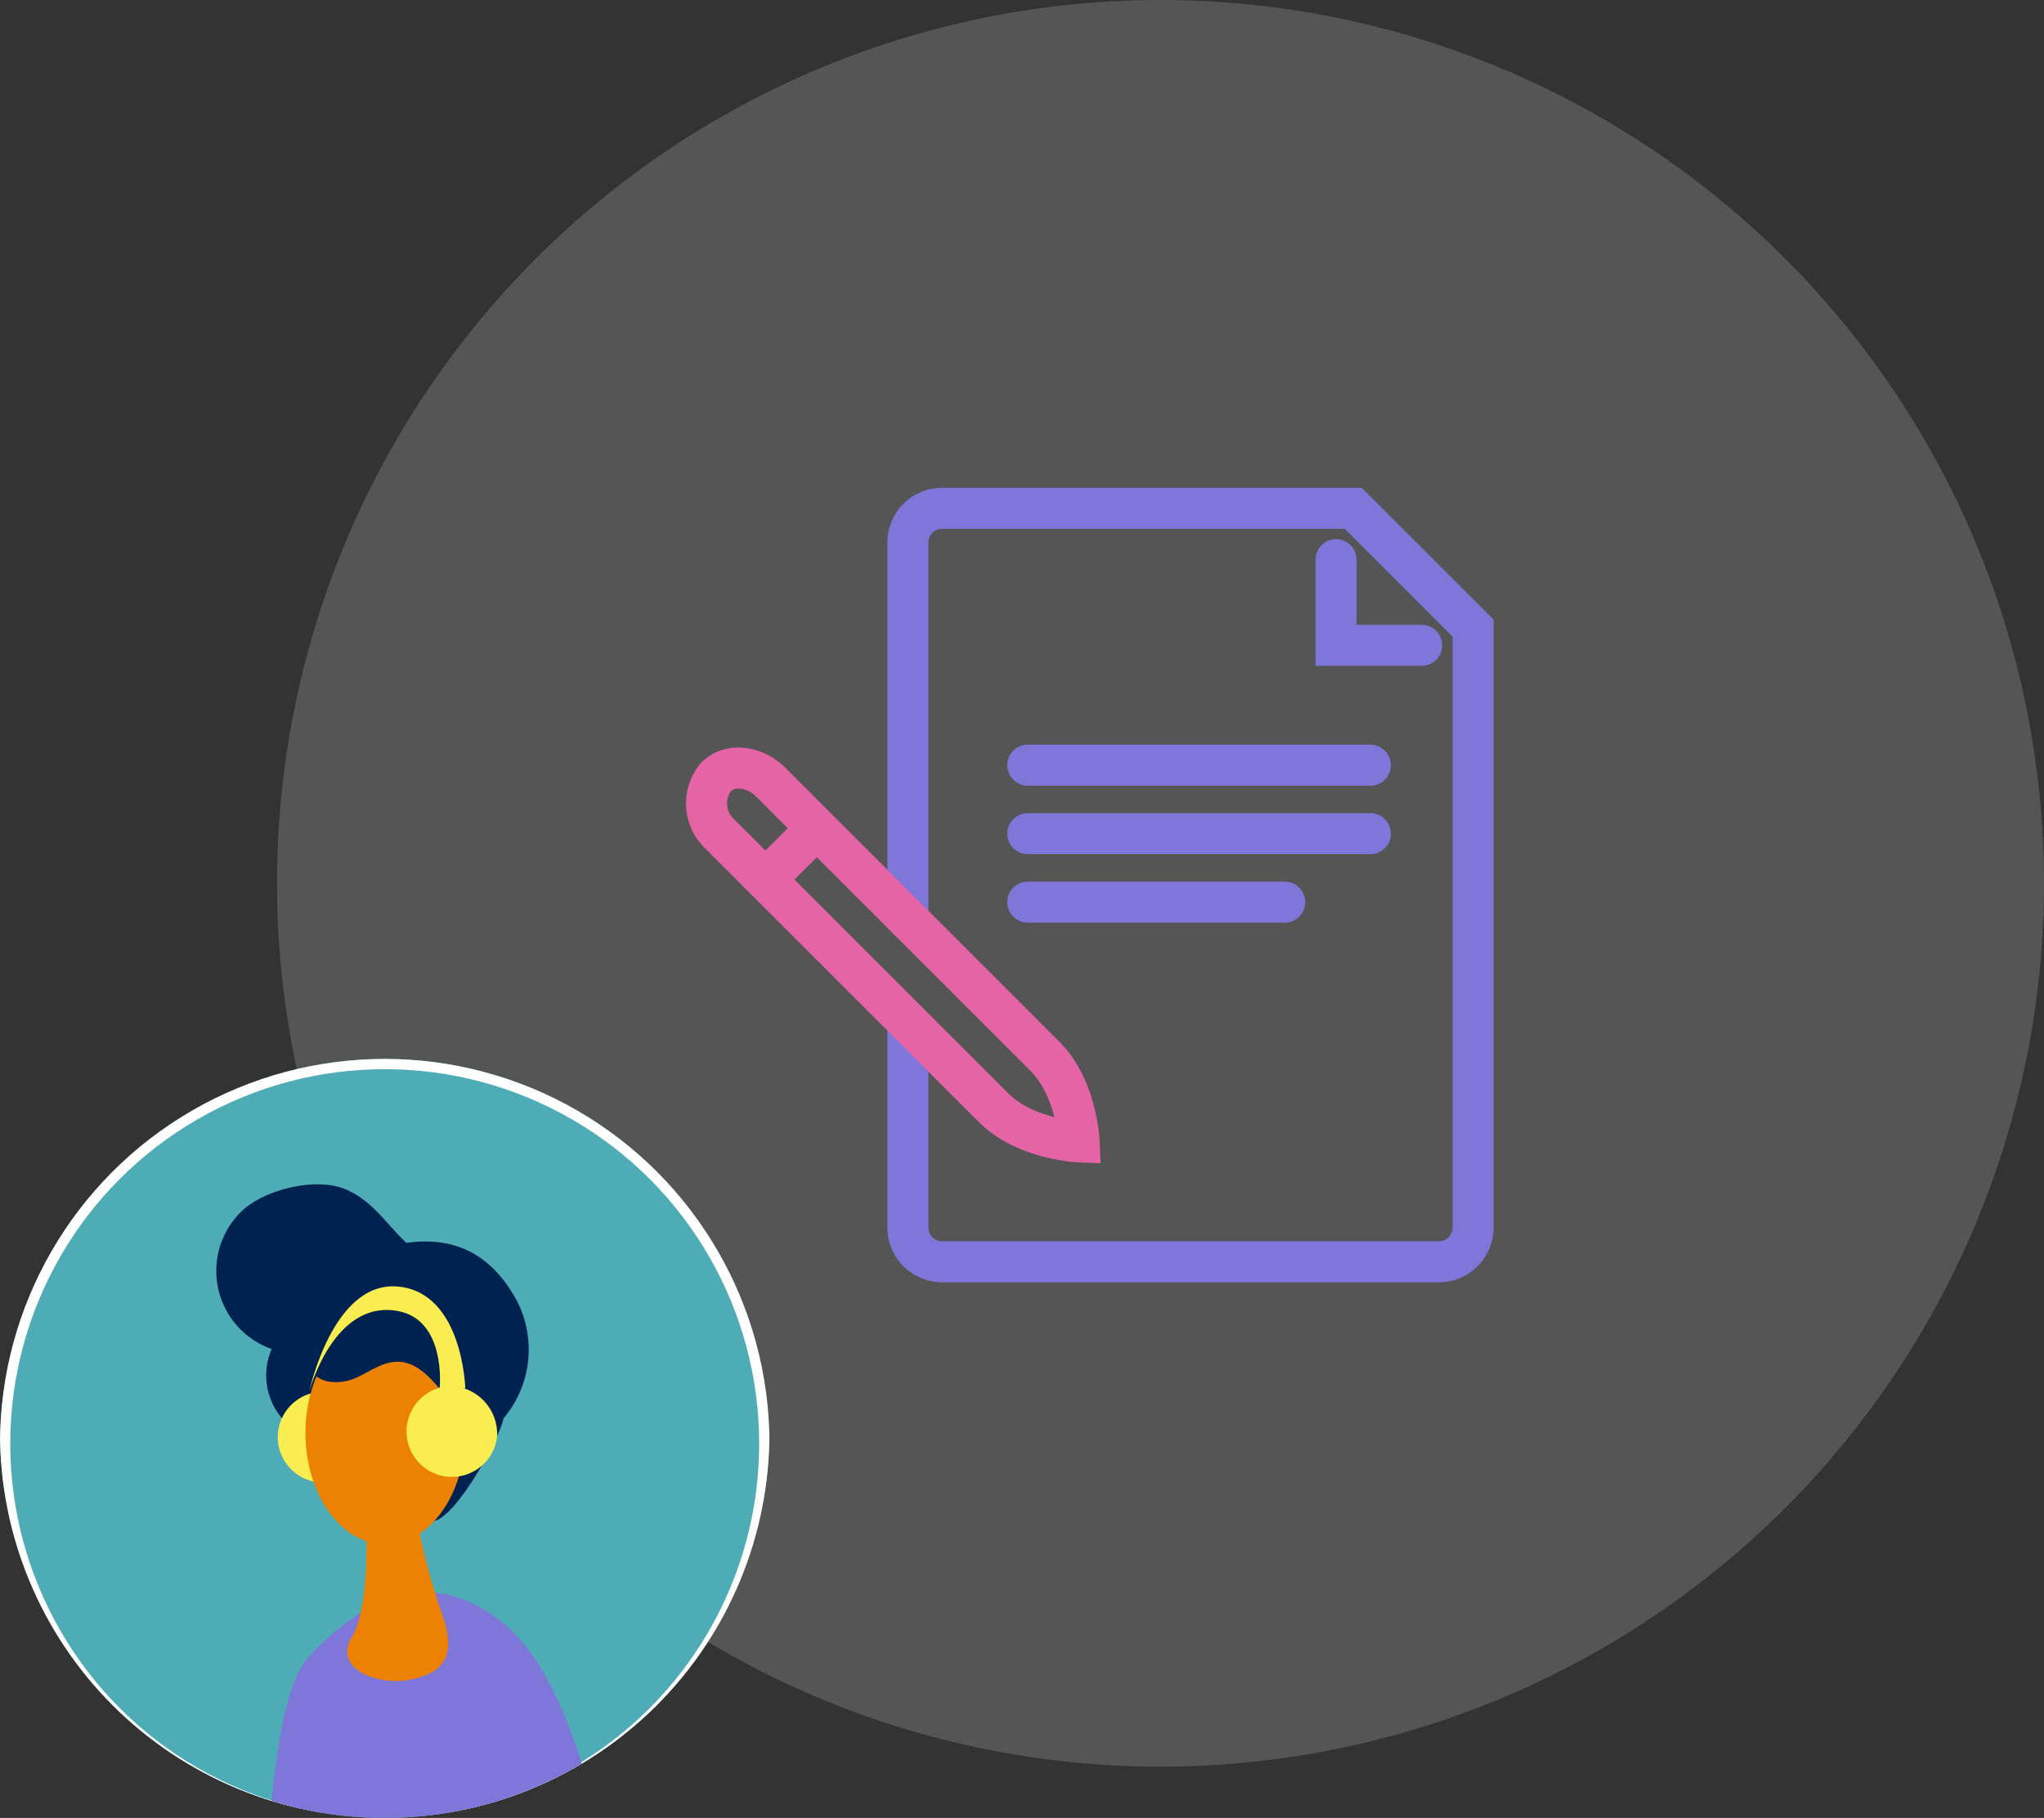 <svg xmlns="http://www.w3.org/2000/svg" width="199.237" height="177.237"><rect width="100%" height="100%" fill="#333333" stroke="none"/><defs><clipPath id="a"><path data-name="パス 11924" d="M37.5 0A37.5 37.5 0 110 37.5 37.5 37.5 0 0137.5 0z" transform="translate(370 1357.109)" fill="#4ba6d9"/></clipPath></defs><g data-name="グループ 12714"><g data-name="グループ 12711"><g data-name="グループ 12323"><path data-name="パス 11700" d="M113.118 0A86.118 86.118 0 1127 86.118 86.118 86.118 0 01113.118 0z" fill="#dedede" opacity=".2"/><g data-name="グループ 12342" fill="none" stroke-linecap="round" stroke-miterlimit="10" stroke-width="4"><path data-name="線 110" stroke="#7e76d9" d="M100.182 74.599h33.39"/><path data-name="線 111" stroke="#7e76d9" d="M100.182 81.277h33.39"/><path data-name="線 112" stroke="#7e76d9" d="M100.182 87.955h25.042"/><path data-name="パス 11708" d="M88.495 89.624V52.896a3.338 3.338 0 013.339-3.339h40.068l11.686 11.686v58.432a3.338 3.338 0 01-3.339 3.339H91.834a3.338 3.338 0 01-3.339-3.339V99.641" stroke="#7e76d9"/><path data-name="パス 11709" d="M138.579 62.912h-8.347v-8.347" stroke="#7e76d9"/><path data-name="パス 11707" d="M105.19 111.327s-.214-5.222-3.339-8.347L75.139 76.268c-1.546-1.546-3.96-1.908-5.336-.533a4.073 4.073 0 00.327 5.541l26.712 26.712c3.126 3.124 8.348 3.339 8.348 3.339z" stroke="#e564a5"/><path data-name="線 113" stroke="#e564a5" d="M75.386 84.975l3.656-3.656"/></g></g><g data-name="マスクグループ 22" transform="translate(-370 -1254.872)" clip-path="url(#a)"><g data-name="楕円形 200" transform="translate(370 1358.109)" fill="#4dacb5" stroke="#fff"><circle cx="37.5" cy="37.5" r="37.5" stroke="none"/><circle cx="37.5" cy="37.5" r="37" fill="none"/></g><g data-name="グループ 12469" transform="translate(-20.592 1298.002)"><path data-name="パス 11957" d="M417.083 177.8s-3.2 14.413-.751 66.68 2.961 44.073 2.961 44.073l6.574.467s9.063-83.075 8.407-85.512.683-29.234.683-29.234z" fill="#7b61cf"/><path data-name="パス 11958" d="M424.441 193.622s-2.49 49.308 7.663 57.724 30.9 30.563 30.9 30.563l5.611-2.879s-25.247-34.328-25.025-42.523 14.617-45.278 9.966-61.174-28.865 1.971-29.115 18.289z" fill="#7b61cf"/><path data-name="パス 11959" d="M439.654 95.172a10.391 10.391 0 001.341-11.447c-2.513-4.642-6.119-6.334-10.794-5.68-1.962-1.863-3.19-3.971-5.763-5.159-2.833-1.309-7.853-.146-10.192 1.978a8.07 8.07 0 002.83 13.524 6.439 6.439 0 004.936 8.94 1.45 1.45 0 00.19.12 12.016 12.016 0 007.986 1.079c.653 4.651-2.666 7.857 2.741 6.622 2.281-.52 6.526-8.403 6.725-9.977z" fill="#002251"/><path data-name="パス 11960" d="M426.498 97.48a4.429 4.429 0 11-4.4-4.928 4.687 4.687 0 014.4 4.928z" fill="#faed52"/><ellipse data-name="楕円形 204" cx="7.788" cy="10.876" rx="7.788" ry="10.876" transform="translate(420.368 85.686)" fill="#ed8102"/><g data-name="グループ 12465"><path data-name="パス 11962" d="M429.779 249.157c-.045-.093-4.5-9.487-5.144-23.62a181.91 181.91 0 01.323-23.861l.452.047a181.416 181.416 0 00-.321 23.793c.641 14.041 5.055 23.35 5.1 23.443z" fill="#b4a4f7"/></g><path data-name="パス 11963" d="M417.084 177.801s-3.177-51.959 3.539-59.312 13.3-8.281 19.346-3.1c12.4 10.63 13.879 58.025 13.583 59.945s-29.677 6.896-36.468 2.467z" fill="#7e76d9"/><path data-name="パス 11964" d="M426.237 104.402s.591 8.854-1.329 12.025 2.51 4.756 5.463 4.228 5.02-1.85 3.248-6.607a62.49 62.49 0 01-2.658-10.571z" fill="#ed8102"/><path data-name="パス 11965" d="M431.847 140.61s.221 21.926 0 28.349-9.892 25.69-11.48 29.456-.588 11.521 2.842 6.644c3.139-4.464 2.621-8.306 2.769-10.741s11.848-15.563 14.285-20.239 4.651-31.031 4.651-33.468-8.416-4.208-13.067-.001z" fill="#ffacbd"/><path data-name="パス 11967" d="M429.357 84.684c-2.493-1.179-6.089.232-6.381 2.648-.105.873-1.717.993-2.019 1.829a.208.208 0 00-.239.211c.015 2.4 2.724 2.6 4.441 1.882 1.384-.581 2.671-1.649 4.242-1.623 1.822.029 3.137 1.567 4.224 2.838a.223.223 0 00.37-.1c.546-3.447-1.961-6.421-4.638-7.685z" fill="#002251"/><path data-name="パス 11969" d="M444.129 150.587c-.132-.3 4.772 22.039 9.423 24.746l1.551-4.159s-9.322-16.812-10.974-20.587z" fill="#0a41e9"/><path data-name="パス 11970" d="M439.046 96.925a4.429 4.429 0 11-4.4-4.927 4.686 4.686 0 014.4 4.927z" fill="#faed52"/><path data-name="パス 11971" d="M420.733 92.552s2.276-10.81 8.625-10.256 6.587 9.921 6.587 9.921l-2.495-.035s.67-6.63-4.092-7.5c-6.274-1.142-8.625 7.87-8.625 7.87z" fill="#faed52"/><path data-name="パス 11972" d="M419.294 288.553s-.365 5.907-.365 6.275-13.879 1.255-13.32 4.282c.241 1.309 6.376.274 12.656.57s11.259.334 9.006-2.341c-2.584-3.07-1.4-8.318-1.4-8.318z" fill="#ffacbd"/><path data-name="パス 11973" d="M463.001 281.905c.517.665 3.839 7.457 3.618 9.007s-.591 3.912-2.215 5.02-6.423 2.14-5.685 3.174 7.161.517 8.49 0 6.7-9.819 7.449-10.852 2.221-3.765.745-4.356-2.879.074-4.134-1.551-2.658-3.322-2.658-3.322z" fill="#ffacbd"/><path data-name="パス 11974" d="M425.96 294.737c-.637 1.617-4.29 2.089-5.672 2.2s-4.355 0-5.024-1.49c-4.069.6-10.025 1.663-9.655 3.667.241 1.309 6.376.274 12.656.57s11.259.334 9.006-2.341a6.766 6.766 0 01-1.311-2.606z" fill="#411590"/><path data-name="パス 11975" d="M475.404 283.902c-.97-.388-1.908-.238-2.793-.547-.065 1.994-1.466 3.947-2.424 5.62-.547.956-1.054 1.958-1.669 2.872a4.24 4.24 0 01-1.413 1.423 2.2 2.2 0 01-1.042.244 4.614 4.614 0 01-1.658 2.422c-1.624 1.107-6.423 2.14-5.685 3.174s7.161.517 8.49 0 6.7-9.819 7.449-10.852 2.222-3.765.745-4.356z" fill="#411590"/></g></g></g></g></svg>
